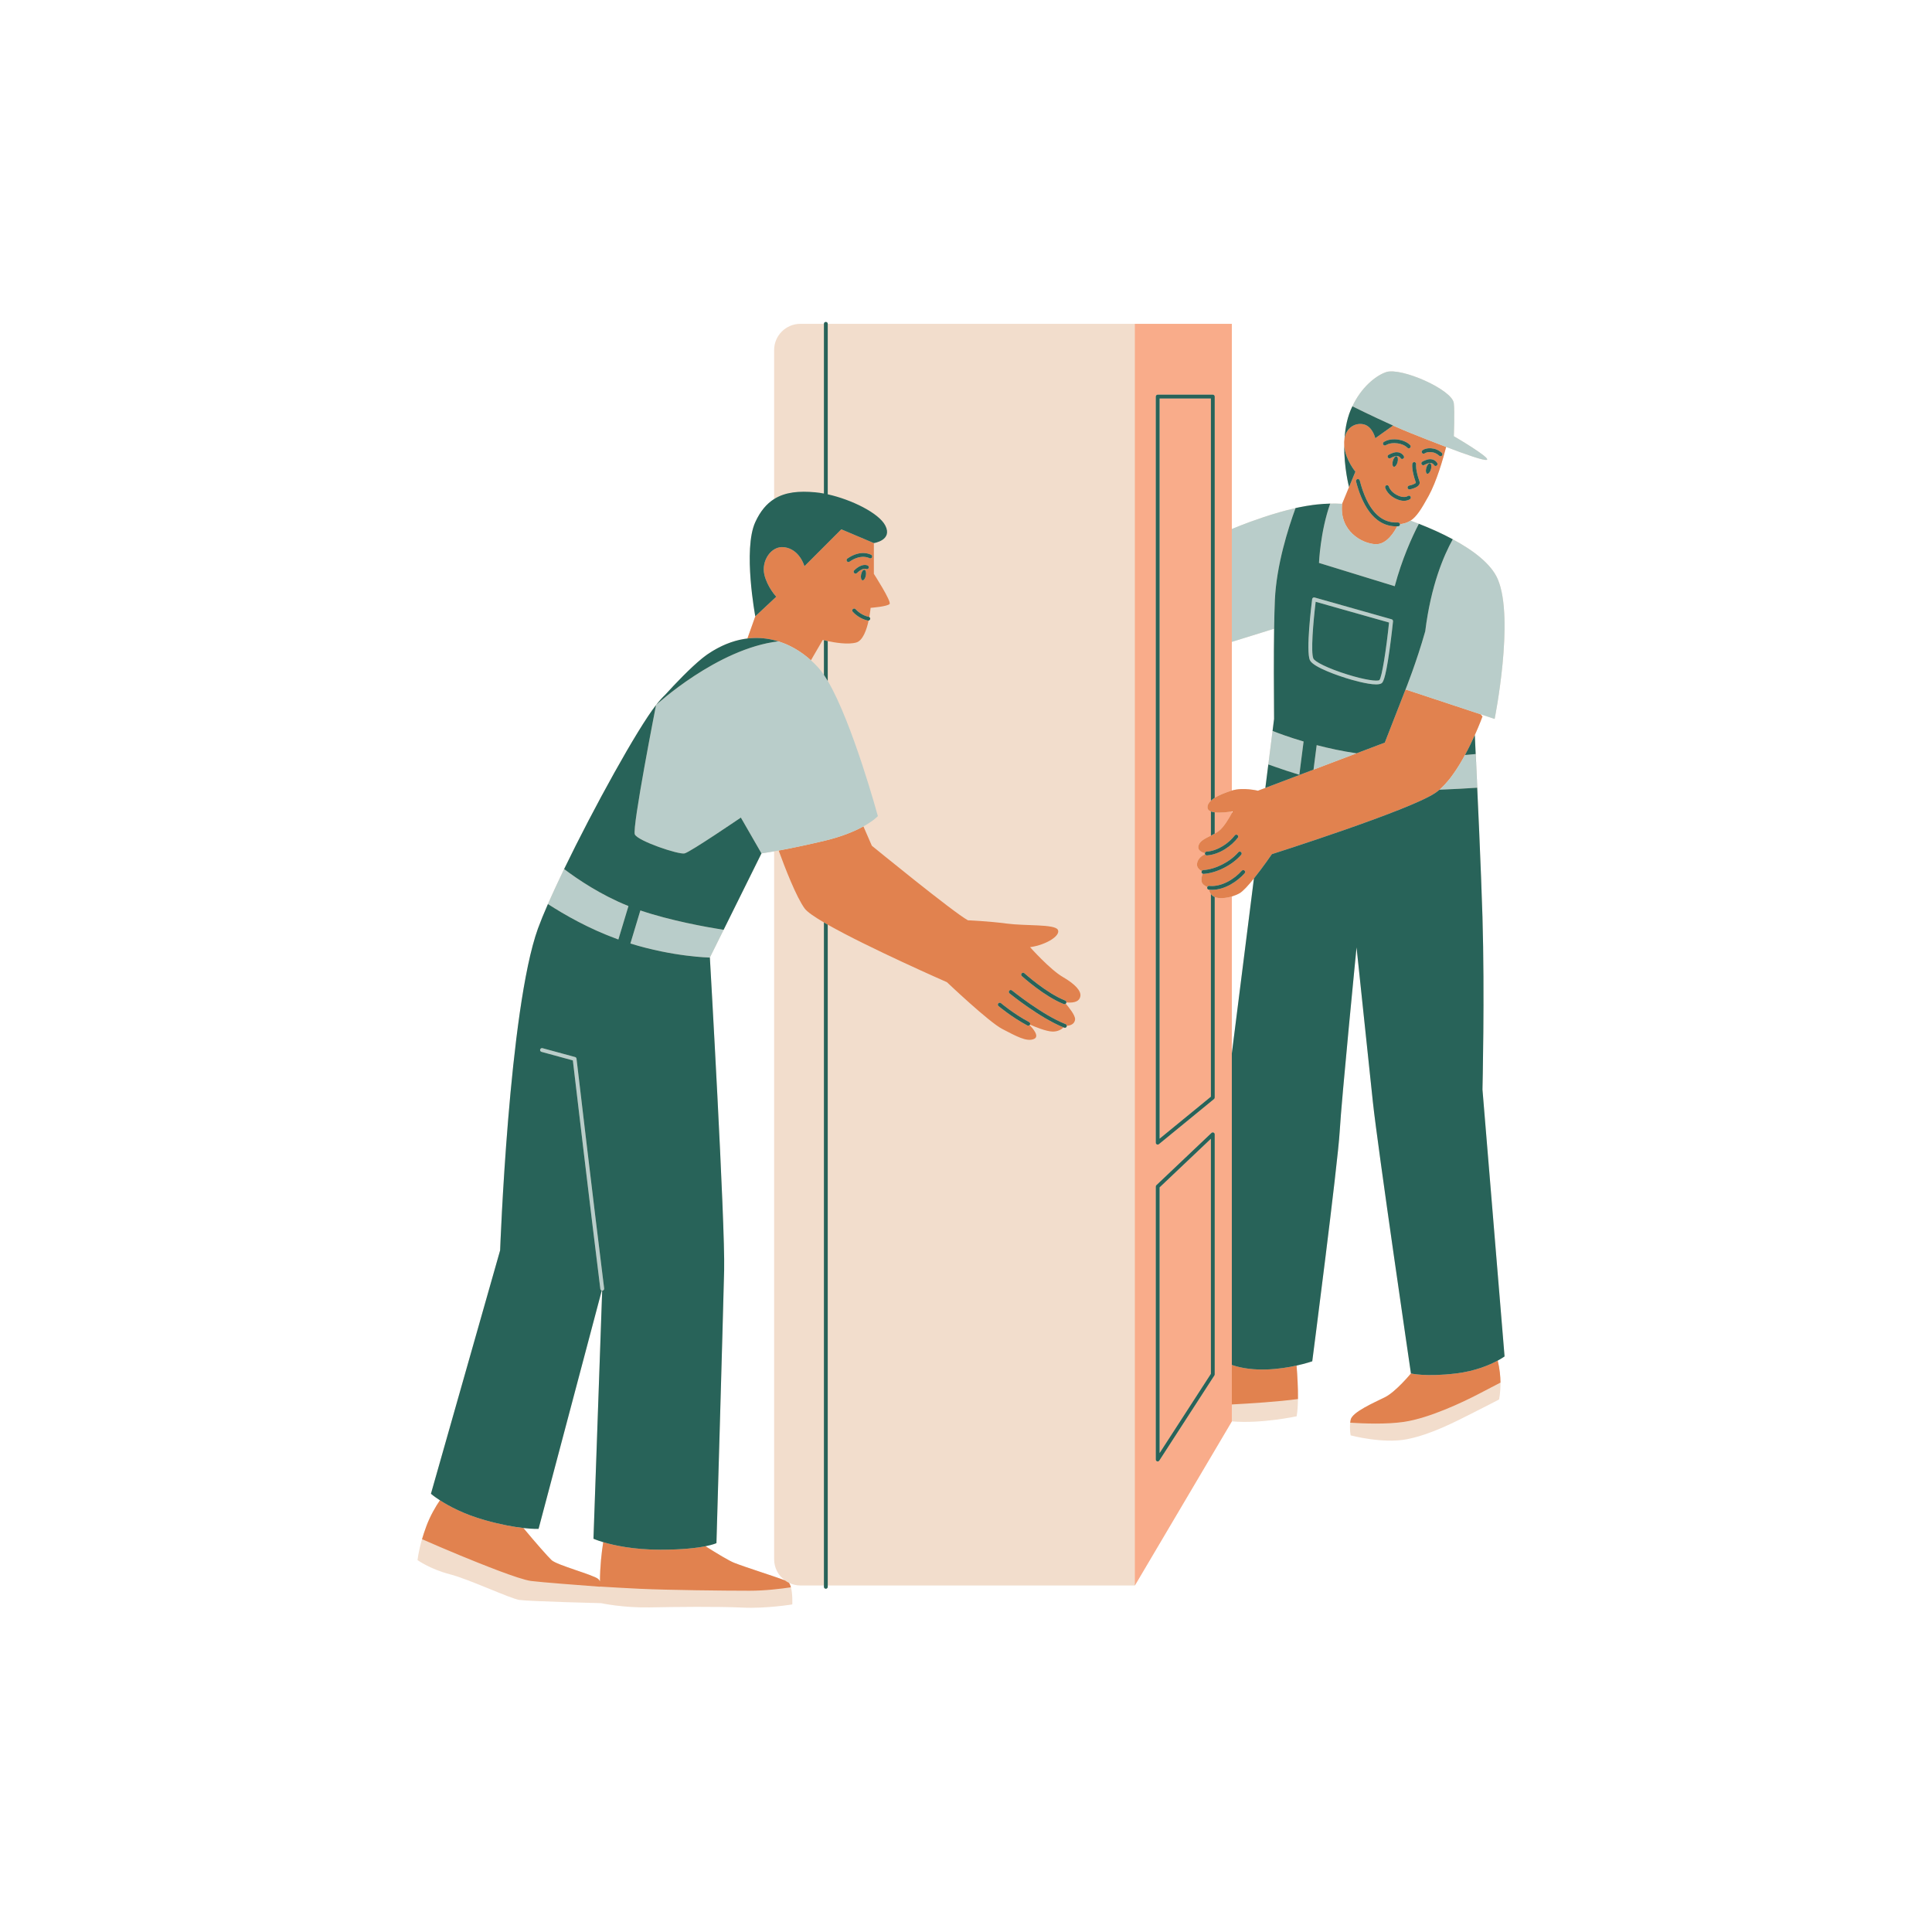 <?xml version="1.0" encoding="utf-8"?>
<svg xmlns="http://www.w3.org/2000/svg" height="500" preserveAspectRatio="xMidYMid meet" version="1.0" viewBox="0 0 375 375" width="500" zoomAndPan="magnify">
  <defs>
    <clipPath id="b4fa62d2b3">
      <path clip-rule="nonzero" d="M 81.031 62.484 L 293 62.484 L 293 312.234 L 81.031 312.234 Z M 81.031 62.484"/>
    </clipPath>
    <clipPath id="8c42152319">
      <path clip-rule="nonzero" d="M 220 62.484 L 240 62.484 L 240 308 L 220 308 Z M 220 62.484"/>
    </clipPath>
    <clipPath id="030d63714b">
      <path clip-rule="nonzero" d="M 81.031 82 L 292 82 L 292 309 L 81.031 309 Z M 81.031 82"/>
    </clipPath>
    <clipPath id="c2c4e12c14">
      <path clip-rule="nonzero" d="M 83 62.484 L 293 62.484 L 293 309 L 83 309 Z M 83 62.484"/>
    </clipPath>
  </defs>
  <g clip-path="url(#b4fa62d2b3)">
    <path d="M 290.707 264.09 C 291.57 263.621 292.035 263.281 292.035 263.281 L 287.746 211.477 C 287.746 211.477 288.195 193.031 287.746 177.988 C 287.477 169.039 286.781 153.66 286.262 142.672 C 287.199 140.586 287.746 139.074 287.746 139.074 C 287.746 139.074 287.625 138.91 287.391 138.645 L 290.109 139.547 C 290.109 139.547 294.012 120.074 290.707 112.402 C 289.453 109.492 286.051 106.867 281.98 104.676 C 281.965 104.668 281.953 104.66 281.938 104.652 C 281.461 104.398 280.973 104.148 280.48 103.902 C 280.41 103.867 280.34 103.832 280.266 103.797 C 279.773 103.555 279.273 103.316 278.766 103.09 C 278.754 103.082 278.742 103.078 278.73 103.07 C 278.195 102.828 277.656 102.594 277.113 102.363 C 277.078 102.352 277.043 102.336 277.008 102.32 C 276.473 102.098 275.938 101.879 275.398 101.668 C 274.855 101.457 274.316 101.254 273.781 101.059 C 274.938 100.305 275.859 98.871 277.289 96.262 C 278.844 93.43 280.074 89.168 280.695 86.754 C 284.461 88.191 288.059 89.461 288.59 89.254 C 289.469 88.914 282.188 84.668 282.188 84.668 C 282.188 84.668 282.387 79.852 282.18 78.238 C 281.836 75.605 271.926 71.25 269.043 72.227 C 266.934 72.941 264.156 75.301 262.496 78.863 C 261.539 80.789 261.109 83.004 260.969 85.152 C 260.906 85.539 260.887 85.969 260.918 86.441 C 260.859 90.789 261.848 94.539 261.848 94.539 L 260.508 97.789 C 259.727 97.742 258.957 97.73 258.191 97.746 C 258.191 97.746 258.188 97.746 258.188 97.746 C 257.324 97.77 256.469 97.828 255.625 97.918 C 255.625 97.918 255.621 97.918 255.621 97.918 C 255.34 97.949 255.059 97.984 254.781 98.02 C 254.777 98.02 254.773 98.02 254.77 98.023 C 253.969 98.129 253.18 98.266 252.395 98.422 C 252.32 98.434 252.246 98.449 252.172 98.465 C 251.938 98.516 251.699 98.562 251.461 98.617 C 251.461 98.621 251.461 98.625 251.457 98.629 C 249.305 99.109 247.215 99.73 245.199 100.398 C 241.52 101.625 239.098 102.691 239.098 102.691 L 239.098 62.855 L 160.664 62.855 C 160.664 62.648 160.5 62.484 160.293 62.484 C 160.09 62.484 159.922 62.648 159.922 62.855 L 155.359 62.855 C 152.543 62.855 150.258 65.137 150.258 67.949 L 150.258 96.859 C 148.801 97.781 147.578 99.211 146.602 101.34 C 144.172 106.641 146.602 119.637 146.602 119.637 L 145.074 123.93 C 144.914 123.949 144.754 123.973 144.598 124 C 144.52 124.012 144.445 124.02 144.367 124.035 C 144.16 124.07 143.953 124.109 143.742 124.156 C 143.676 124.168 143.609 124.18 143.543 124.195 C 143.277 124.258 143.016 124.324 142.75 124.398 C 142.738 124.402 142.727 124.402 142.719 124.406 C 142.438 124.484 142.156 124.574 141.875 124.672 C 141.812 124.695 141.75 124.719 141.691 124.738 C 141.477 124.816 141.266 124.895 141.051 124.984 C 140.957 125.02 140.863 125.062 140.766 125.102 C 140.586 125.18 140.402 125.262 140.219 125.344 C 140.113 125.395 140.012 125.445 139.906 125.496 C 139.727 125.582 139.551 125.672 139.371 125.766 C 139.27 125.82 139.164 125.875 139.062 125.93 C 138.871 126.035 138.684 126.148 138.492 126.258 C 138.402 126.312 138.312 126.363 138.223 126.418 C 137.945 126.59 137.668 126.766 137.391 126.957 C 137.391 126.957 137.387 126.957 137.387 126.957 C 137.238 127.059 137.082 127.172 136.922 127.293 C 136.754 127.418 136.582 127.551 136.402 127.691 C 136.344 127.738 136.281 127.789 136.223 127.836 C 135.801 128.18 135.359 128.562 134.91 128.969 C 134.531 129.312 134.148 129.672 133.762 130.043 C 133.383 130.41 133 130.785 132.621 131.164 C 132.621 131.164 132.617 131.164 132.617 131.164 C 132.438 131.348 132.262 131.527 132.082 131.707 C 132.023 131.77 131.965 131.828 131.906 131.891 C 131.789 132.012 131.672 132.129 131.559 132.25 C 131.488 132.32 131.422 132.391 131.352 132.461 C 131.25 132.566 131.148 132.672 131.047 132.777 C 130.977 132.855 130.906 132.93 130.832 133.004 C 130.738 133.105 130.645 133.203 130.555 133.301 C 130.484 133.375 130.414 133.449 130.344 133.523 C 130.258 133.617 130.172 133.707 130.086 133.801 C 130.016 133.875 129.945 133.953 129.879 134.023 C 129.809 134.098 129.746 134.168 129.676 134.242 C 129.496 134.438 129.324 134.625 129.16 134.805 C 129.137 134.832 129.109 134.859 129.086 134.883 C 128.562 135.383 127.98 136.023 127.34 136.84 C 123.688 141.504 115.281 156.727 109.496 168.684 C 109.352 168.98 109.211 169.277 109.07 169.57 C 109.062 169.586 109.055 169.605 109.047 169.625 C 108.914 169.902 108.781 170.176 108.652 170.449 C 108.641 170.473 108.633 170.492 108.621 170.516 C 108.348 171.086 108.086 171.648 107.832 172.199 C 107.434 173.055 107.055 173.887 106.699 174.684 C 106.695 174.691 106.691 174.699 106.688 174.707 C 106.574 174.965 106.461 175.223 106.352 175.473 C 106.352 175.473 106.352 175.477 106.352 175.477 C 105.555 177.293 104.895 178.91 104.41 180.246 C 98.777 195.867 97.074 242.691 97.074 242.691 L 83.645 289.941 C 83.645 289.941 84.238 290.461 85.391 291.207 C 84.555 292.434 83.5 294.207 82.734 296.293 C 82.402 297.191 82.137 298.016 81.918 298.754 C 81.176 301.301 81.047 302.82 81.047 302.82 C 81.047 302.82 83.508 304.578 87.305 305.559 C 91.102 306.543 98.977 310.266 100.805 310.547 C 102.633 310.824 116.676 311.176 116.676 311.176 C 116.676 311.176 120.895 312.094 126.117 311.996 C 131.34 311.898 139.035 311.801 144.184 312.035 C 148.75 312.246 153.781 311.418 153.781 311.418 C 153.781 311.418 153.883 309.434 153.52 308.094 C 153.426 307.746 153.301 307.441 153.133 307.227 C 153.809 307.551 154.562 307.742 155.359 307.742 L 159.922 307.742 L 159.922 308.004 C 159.922 308.207 160.09 308.375 160.293 308.375 C 160.5 308.375 160.664 308.207 160.664 308.004 L 160.664 307.742 L 220.273 307.742 L 239.098 275.887 C 244.785 276.391 251.676 274.902 251.676 274.902 C 251.844 273.984 251.918 272.82 251.934 271.551 C 251.961 269.434 251.82 267.035 251.66 265.055 C 253.512 264.645 254.707 264.227 254.707 264.227 C 254.707 264.227 259.672 225.969 260.035 219.59 C 260.402 213.215 263.305 183.879 263.305 183.879 C 263.316 183.992 265.781 207.395 266.473 213.887 C 267.406 222.625 273.863 266.586 273.863 266.586 C 273.863 266.586 270.934 270.148 268.816 271.203 C 266.699 272.262 262.465 274.074 262.16 275.582 C 262.125 275.77 262.094 275.957 262.074 276.145 C 261.93 277.445 262.16 278.605 262.16 278.605 C 262.16 278.605 268.363 280.266 273.051 279.359 C 277.738 278.453 282.559 275.906 285.281 274.547 C 288.004 273.188 290.969 271.637 290.969 271.637 C 290.969 271.637 291.266 270.348 291.242 268.359 C 291.23 267.152 291.094 265.688 290.707 264.09 Z M 104.535 296.75 L 116.801 250.496 C 116.828 250.5 116.855 250.508 116.883 250.508 L 115.191 298.668 C 115.191 298.668 115.844 298.961 117.086 299.332 C 116.77 301.324 116.461 304.023 116.453 306.953 C 116.363 306.754 116.254 306.586 116.113 306.473 C 115.059 305.629 108.117 303.805 107.062 302.82 C 106.34 302.148 103.84 299.305 101.59 296.586 C 103.531 296.809 104.535 296.75 104.535 296.75 Z M 142.492 303.336 C 141.477 302.93 139.215 301.566 136.93 300.121 C 138.469 299.812 139.062 299.52 139.062 299.52 C 139.062 299.52 140.344 255.461 140.555 246.523 C 140.77 237.582 137.785 185.863 137.785 185.863 L 147.801 165.645 C 147.801 165.645 148.645 165.535 150.258 165.246 L 150.258 302.645 C 150.258 304.336 151.086 305.828 152.352 306.754 C 150.418 305.992 144.68 304.207 142.492 303.336 Z M 239.098 204.477 L 239.098 174 C 239.617 173.844 240.133 173.637 240.594 173.379 C 241.266 173.004 242.324 171.824 243.387 170.504 Z M 239.098 157.809 L 239.098 157.504 C 239.203 157.488 239.27 157.477 239.27 157.477 C 239.27 157.477 239.203 157.602 239.098 157.809 Z M 239.098 124.586 L 247.305 122.035 C 247.227 127.285 247.25 133.867 247.297 139.547 L 247.004 141.867 L 246.18 148.375 L 245.605 152.934 L 244.16 153.48 C 244.16 153.48 241.305 152.77 239.098 153.445 Z M 239.098 124.586" fill="#f2ddcc" fill-opacity="1" fill-rule="nonzero"/>
  </g>
  <g clip-path="url(#8c42152319)">
    <path d="M 235.035 155.41 C 234.59 155.828 234.332 156.289 234.383 156.812 C 234.414 157.148 234.664 157.371 235.035 157.512 L 235.035 162.199 C 233.945 162.746 232.941 163.195 232.656 164.047 C 232.316 165.062 233.312 165.457 233.875 165.598 C 233.871 165.625 233.863 165.656 233.863 165.688 C 233.867 165.73 233.879 165.766 233.895 165.801 C 233.387 166.035 232.477 166.594 232.34 167.648 C 232.242 168.387 232.855 168.863 233.258 169.09 C 233.23 169.145 233.211 169.207 233.215 169.273 C 233.223 169.418 233.312 169.535 233.438 169.59 C 233.301 169.945 233.137 170.531 233.234 171.113 C 233.324 171.633 233.938 171.996 234.336 172.18 C 234.32 172.211 234.309 172.246 234.305 172.281 C 234.281 172.484 234.43 172.668 234.633 172.688 C 234.652 172.691 234.672 172.691 234.691 172.691 C 234.727 172.926 234.816 173.242 235.035 173.535 L 235.035 212.863 L 225.078 221.012 L 225.078 77.348 L 235.035 77.348 Z M 235.035 221.035 L 225.078 230.473 L 225.078 282.039 L 235.035 266.652 Z M 235.777 157.68 L 235.777 161.805 C 236.043 161.652 236.309 161.488 236.559 161.305 C 237.59 160.543 238.684 158.59 239.098 157.809 L 239.098 157.504 C 238.578 157.59 236.973 157.828 235.777 157.68 Z M 239.098 62.855 L 239.098 153.445 C 239.055 153.457 239.016 153.469 238.977 153.48 C 237.859 153.852 236.668 154.301 235.777 154.852 L 235.777 76.977 C 235.777 76.77 235.609 76.605 235.406 76.605 L 224.707 76.605 C 224.5 76.605 224.336 76.77 224.336 76.977 L 224.336 221.797 C 224.336 221.941 224.418 222.07 224.547 222.133 C 224.598 222.156 224.652 222.168 224.707 222.168 C 224.789 222.168 224.875 222.141 224.941 222.086 L 235.641 213.324 C 235.727 213.254 235.777 213.148 235.777 213.039 L 235.777 174.117 C 236.555 174.445 237.852 174.375 239.098 174 L 239.098 275.887 L 220.273 307.742 L 220.273 62.855 Z M 224.336 230.312 L 224.336 283.297 C 224.336 283.461 224.441 283.605 224.602 283.652 C 224.637 283.664 224.672 283.668 224.707 283.668 C 224.828 283.668 224.949 283.605 225.02 283.5 L 235.719 266.965 C 235.758 266.906 235.777 266.836 235.777 266.762 L 235.777 220.168 C 235.777 220.02 235.688 219.887 235.551 219.828 C 235.418 219.77 235.258 219.797 235.148 219.898 L 224.449 230.043 C 224.375 230.113 224.336 230.211 224.336 230.312 Z M 224.336 230.312" fill="#f9ac8a" fill-opacity="1" fill-rule="nonzero"/>
  </g>
  <g clip-path="url(#030d63714b)">
    <path d="M 291.242 268.359 C 289.988 269.016 288.395 269.848 286.984 270.578 C 284.129 272.062 277.504 275.254 272.477 275.988 C 269.059 276.488 264.586 276.309 262.074 276.145 C 262.094 275.957 262.125 275.77 262.16 275.586 C 262.465 274.074 266.699 272.262 268.816 271.203 C 270.934 270.148 273.863 266.586 273.863 266.586 C 273.863 266.586 276.703 267.297 282.613 266.586 C 286.391 266.137 289.18 264.914 290.707 264.09 C 291.094 265.688 291.23 267.152 291.242 268.359 Z M 239.098 264.934 L 239.098 272.602 C 242.535 272.422 248.129 272.07 251.934 271.551 C 251.961 269.434 251.82 267.035 251.66 265.055 C 248.5 265.754 243.422 266.422 239.098 264.934 Z M 152.352 306.754 C 150.418 305.992 144.68 304.207 142.492 303.336 C 141.477 302.93 139.215 301.566 136.93 300.121 C 135.27 300.453 132.508 300.797 128.191 300.797 C 122.977 300.797 119.188 299.957 117.09 299.332 C 116.773 301.324 116.461 304.023 116.453 306.953 C 116.363 306.754 116.254 306.586 116.113 306.473 C 115.059 305.629 108.117 303.805 107.062 302.824 C 106.34 302.148 103.84 299.305 101.59 296.59 C 99.836 296.387 97.324 295.957 94.09 295.051 C 90.023 293.906 87.094 292.312 85.391 291.207 C 84.555 292.434 83.504 294.207 82.734 296.293 C 82.402 297.191 82.137 298.016 81.918 298.754 C 83.945 299.641 86.973 300.953 89.312 301.91 C 93.164 303.488 100.684 306.551 103.086 306.867 C 104.91 307.105 112.789 307.711 116.465 307.984 C 116.465 307.973 116.461 307.961 116.461 307.953 C 118.57 308.082 121.449 308.254 124.285 308.387 C 129.715 308.637 140.598 308.758 145.523 308.758 C 148.52 308.758 151.578 308.387 153.52 308.094 C 153.426 307.746 153.301 307.441 153.133 307.227 C 152.859 307.09 152.598 306.934 152.352 306.754 Z M 240.594 173.379 C 241.266 173.004 242.324 171.824 243.387 170.504 C 245.129 168.336 246.871 165.789 246.871 165.789 C 246.871 165.789 273.543 157.316 278.578 153.914 C 278.855 153.73 279.125 153.516 279.398 153.285 C 279.5 153.195 279.605 153.102 279.711 153.004 C 279.73 152.984 279.754 152.961 279.777 152.941 C 280.215 152.527 280.645 152.066 281.062 151.562 C 281.082 151.539 281.102 151.516 281.125 151.488 C 281.219 151.371 281.316 151.25 281.414 151.129 C 281.426 151.113 281.434 151.102 281.445 151.09 C 281.742 150.711 282.031 150.312 282.312 149.902 C 282.344 149.859 282.375 149.812 282.406 149.766 C 282.488 149.648 282.566 149.531 282.645 149.41 C 282.68 149.359 282.711 149.309 282.742 149.262 C 282.902 149.02 283.059 148.773 283.211 148.527 C 283.227 148.5 283.246 148.469 283.262 148.441 C 283.332 148.332 283.398 148.219 283.465 148.105 C 283.508 148.035 283.551 147.965 283.59 147.895 C 283.656 147.785 283.719 147.676 283.781 147.566 C 283.824 147.492 283.867 147.422 283.906 147.348 C 284.059 147.082 284.207 146.816 284.352 146.547 C 285.094 145.184 285.738 143.84 286.262 142.672 C 287.199 140.586 287.746 139.074 287.746 139.074 C 287.746 139.074 287.621 138.91 287.391 138.645 L 272.816 133.824 L 268.789 144.141 L 263.301 146.219 L 254.953 149.387 L 245.605 152.934 L 244.16 153.48 C 244.16 153.48 241.305 152.77 239.098 153.445 C 239.055 153.457 239.016 153.469 238.977 153.48 C 237.859 153.852 236.668 154.301 235.777 154.852 C 235.492 155.027 235.242 155.215 235.035 155.41 C 234.59 155.828 234.332 156.289 234.383 156.812 C 234.414 157.148 234.664 157.371 235.035 157.512 C 235.246 157.594 235.5 157.648 235.777 157.68 C 236.973 157.828 238.578 157.59 239.098 157.504 C 239.203 157.488 239.27 157.477 239.27 157.477 C 239.27 157.477 239.203 157.605 239.098 157.809 C 238.684 158.59 237.59 160.543 236.559 161.305 C 236.309 161.488 236.043 161.652 235.777 161.805 C 235.531 161.945 235.281 162.074 235.035 162.199 C 233.945 162.746 232.938 163.195 232.656 164.047 C 232.316 165.062 233.312 165.457 233.875 165.598 C 233.906 165.434 234.039 165.305 234.211 165.297 C 236.441 165.156 238.602 163.566 239.668 162.152 C 239.789 161.988 240.023 161.953 240.188 162.078 C 240.352 162.199 240.387 162.434 240.262 162.598 C 239.098 164.145 236.723 165.883 234.258 166.035 C 234.25 166.035 234.242 166.039 234.234 166.039 C 234.078 166.039 233.949 165.941 233.895 165.801 C 233.387 166.035 232.477 166.594 232.34 167.648 C 232.242 168.387 232.855 168.863 233.258 169.09 C 233.312 168.973 233.426 168.887 233.562 168.879 C 235.902 168.742 238.758 167.289 240.355 165.426 C 240.488 165.27 240.723 165.25 240.879 165.383 C 241.035 165.516 241.055 165.75 240.922 165.906 C 239.207 167.91 236.129 169.473 233.609 169.621 C 233.602 169.621 233.594 169.621 233.586 169.621 C 233.531 169.621 233.484 169.609 233.438 169.59 C 233.301 169.945 233.137 170.531 233.234 171.113 C 233.324 171.629 233.938 171.996 234.336 172.18 C 234.395 172.031 234.539 171.934 234.715 171.949 C 237.059 172.199 239.578 170.648 241.035 169.004 C 241.172 168.852 241.406 168.836 241.559 168.973 C 241.711 169.109 241.727 169.344 241.59 169.496 C 240.227 171.031 237.801 172.719 235.23 172.719 C 235.051 172.719 234.871 172.707 234.691 172.691 C 234.727 172.926 234.816 173.242 235.035 173.535 C 235.168 173.715 235.352 173.887 235.598 174.031 C 235.656 174.062 235.715 174.09 235.777 174.117 C 236.555 174.445 237.852 174.375 239.098 174 C 239.617 173.844 240.133 173.637 240.594 173.379 Z M 260.508 97.789 L 261.848 94.539 L 263.082 91.547 C 263.082 91.547 261.195 89.289 260.93 86.668 C 260.922 86.59 260.922 86.52 260.918 86.441 C 260.887 85.969 260.906 85.539 260.969 85.152 C 261.336 82.879 263.168 82.027 264.652 82.355 C 266.43 82.75 266.941 85.059 266.941 85.059 L 270.402 82.602 C 271.609 83.141 272.809 83.656 273.879 84.082 C 275.68 84.797 278.227 85.812 280.695 86.754 C 280.074 89.168 278.844 93.426 277.293 96.262 C 275.859 98.871 274.938 100.305 273.781 101.059 C 273.191 101.441 272.539 101.648 271.734 101.746 C 271.711 101.547 271.539 101.398 271.348 101.41 C 267.871 101.602 265.375 98.855 263.926 93.258 C 263.875 93.059 263.672 92.941 263.473 92.992 C 263.273 93.043 263.156 93.246 263.207 93.445 C 264.242 97.453 266.438 102.164 271.016 102.164 C 271.07 102.164 271.129 102.16 271.188 102.156 C 270.688 103.141 269.18 105.707 267.02 105.629 C 264.355 105.527 259.918 103.066 260.508 97.789 Z M 273.766 96.352 C 273.641 96.191 273.41 96.16 273.246 96.281 C 273.215 96.305 272.48 96.828 271.035 96.027 C 269.844 95.371 269.59 94.484 269.578 94.449 C 269.527 94.254 269.328 94.133 269.125 94.184 C 268.93 94.234 268.809 94.438 268.859 94.637 C 268.871 94.688 269.191 95.859 270.676 96.68 C 271.41 97.086 272.023 97.211 272.5 97.211 C 273.262 97.211 273.68 96.891 273.707 96.867 C 273.863 96.742 273.891 96.512 273.766 96.352 Z M 271.828 88.883 C 271.895 89.016 272.023 89.09 272.16 89.09 C 272.215 89.09 272.27 89.078 272.32 89.055 C 272.508 88.965 272.586 88.746 272.496 88.559 C 272.48 88.527 272.105 87.77 271.098 87.766 C 271.098 87.766 271.098 87.766 271.094 87.766 C 270.434 87.766 269.605 88.234 269.512 88.289 C 269.336 88.391 269.273 88.617 269.379 88.793 C 269.48 88.973 269.707 89.031 269.887 88.93 C 270.09 88.812 270.703 88.508 271.094 88.508 C 271.094 88.508 271.098 88.508 271.098 88.508 C 271.613 88.508 271.805 88.844 271.828 88.883 Z M 271.078 88.582 C 270.824 88.512 270.496 88.906 270.348 89.465 C 270.195 90.02 270.277 90.527 270.531 90.598 C 270.785 90.664 271.113 90.27 271.262 89.715 C 271.414 89.156 271.332 88.648 271.078 88.582 Z M 277.57 89.938 C 277.316 89.871 276.988 90.266 276.836 90.82 C 276.684 91.379 276.77 91.887 277.02 91.953 C 277.273 92.023 277.602 91.629 277.754 91.07 C 277.906 90.516 277.824 90.008 277.57 89.938 Z M 276.035 87.938 C 276.164 88.094 276.395 88.113 276.555 87.988 C 276.574 87.973 277.066 87.602 278.141 87.812 C 278.836 87.949 279.336 88.441 279.34 88.445 C 279.41 88.52 279.508 88.555 279.605 88.555 C 279.699 88.555 279.793 88.52 279.863 88.449 C 280.012 88.305 280.012 88.07 279.867 87.922 C 279.84 87.898 279.211 87.266 278.281 87.082 C 276.852 86.805 276.152 87.355 276.078 87.422 C 275.922 87.551 275.906 87.781 276.035 87.938 Z M 275.93 90.125 C 276.031 90.301 276.258 90.359 276.438 90.258 C 276.609 90.156 277.195 89.867 277.586 89.867 C 278.105 89.867 278.297 90.199 278.316 90.242 C 278.383 90.371 278.516 90.449 278.652 90.449 C 278.707 90.449 278.758 90.438 278.812 90.41 C 278.996 90.324 279.074 90.102 278.988 89.918 C 278.973 89.883 278.598 89.125 277.59 89.121 C 277.59 89.121 277.586 89.121 277.586 89.121 C 276.922 89.121 276.148 89.566 276.059 89.617 C 275.883 89.723 275.824 89.949 275.93 90.125 Z M 274.82 93.684 C 274.785 93.836 274.188 94.125 273.504 94.258 C 273.305 94.301 273.172 94.496 273.211 94.695 C 273.246 94.871 273.402 94.996 273.578 94.996 C 273.602 94.996 273.625 94.992 273.648 94.988 C 273.891 94.941 275.109 94.672 275.461 94.066 C 275.574 93.867 275.594 93.648 275.52 93.438 C 274.719 91.145 274.863 90.152 274.867 90.125 C 274.902 89.926 274.773 89.734 274.57 89.695 C 274.367 89.656 274.176 89.789 274.137 89.988 C 274.113 90.105 273.945 91.184 274.82 93.684 Z M 268.5 86.32 C 268.617 86.484 268.852 86.52 269.016 86.402 C 269.023 86.398 269.637 85.98 270.727 86.012 C 272.395 86.062 273.133 86.859 273.164 86.898 C 273.238 86.98 273.34 87.023 273.445 87.023 C 273.531 87.023 273.617 86.992 273.688 86.934 C 273.844 86.797 273.859 86.562 273.727 86.41 C 273.688 86.363 272.77 85.332 270.75 85.27 C 269.363 85.23 268.609 85.781 268.578 85.805 C 268.414 85.926 268.379 86.152 268.5 86.32 Z M 145.207 123.918 C 145.16 123.922 145.117 123.926 145.074 123.93 L 146.602 119.637 L 150.672 115.824 C 150.672 115.824 148.914 113.949 148.355 111.512 C 147.746 108.832 149.699 105.91 152.199 106.211 C 155.234 106.582 156.141 109.906 156.141 109.906 L 163.301 102.742 L 169.617 105.414 L 169.617 111.383 C 169.617 111.383 173.051 116.715 172.672 117.223 C 172.289 117.73 168.984 117.984 168.984 117.984 C 168.984 117.984 168.918 118.75 168.734 119.766 C 168.695 119.742 168.648 119.723 168.598 119.715 C 168.582 119.711 167.18 119.477 166.066 118.238 C 165.93 118.086 165.695 118.074 165.539 118.211 C 165.387 118.348 165.375 118.582 165.512 118.734 C 166.812 120.176 168.414 120.438 168.48 120.449 C 168.5 120.449 168.52 120.453 168.539 120.453 C 168.559 120.453 168.578 120.445 168.602 120.441 C 168.219 122.211 167.492 124.352 166.184 124.715 C 164.582 125.16 162.043 124.73 160.664 124.438 C 160.348 124.367 160.09 124.305 159.922 124.266 C 159.781 124.23 159.699 124.207 159.699 124.207 L 157.402 128.164 C 155.332 126.301 152.934 124.934 150.336 124.273 C 150.305 124.266 150.27 124.258 150.238 124.25 C 150.016 124.195 149.789 124.145 149.559 124.098 C 149.52 124.09 149.48 124.082 149.441 124.074 C 149.211 124.031 148.977 123.996 148.742 123.961 C 148.711 123.957 148.684 123.953 148.656 123.949 C 147.855 123.844 147.043 123.805 146.219 123.84 C 146.172 123.84 146.121 123.844 146.074 123.848 C 145.855 123.859 145.637 123.875 145.414 123.895 C 145.348 123.902 145.277 123.91 145.207 123.918 Z M 167.789 110.59 C 167.531 110.543 167.238 110.965 167.133 111.531 C 167.027 112.098 167.152 112.594 167.41 112.641 C 167.668 112.691 167.961 112.27 168.066 111.703 C 168.172 111.137 168.047 110.637 167.789 110.59 Z M 168.457 109.785 C 168.348 109.723 167.348 109.211 165.801 110.703 C 165.652 110.844 165.648 111.082 165.793 111.227 C 165.863 111.305 165.961 111.34 166.059 111.34 C 166.152 111.34 166.246 111.305 166.316 111.238 C 167.426 110.168 168.062 110.418 168.094 110.434 C 168.27 110.527 168.488 110.465 168.59 110.293 C 168.695 110.117 168.633 109.891 168.457 109.785 Z M 164.383 108.934 C 164.453 109.035 164.57 109.094 164.688 109.094 C 164.762 109.094 164.836 109.07 164.898 109.023 C 167.129 107.469 168.668 108.301 168.734 108.336 C 168.914 108.438 169.137 108.379 169.242 108.203 C 169.344 108.027 169.285 107.801 169.109 107.695 C 169.027 107.648 167.117 106.57 164.473 108.418 C 164.305 108.535 164.266 108.766 164.383 108.934 Z M 206.266 189.613 C 203.812 188.191 199.938 183.848 199.938 183.848 C 203.18 183.375 205.949 181.559 205.316 180.453 C 204.684 179.344 198.988 179.742 195.426 179.266 C 191.867 178.793 187.875 178.629 187.875 178.629 C 185.102 177.137 169.223 164.156 169.223 164.156 L 167.59 160.402 C 165.926 161.324 163.434 162.395 159.879 163.234 C 156.113 164.121 153.176 164.715 151.141 165.09 C 152.348 168.402 154.551 174.105 156.191 176.344 C 156.66 176.984 158.031 177.934 159.922 179.043 C 160.16 179.184 160.41 179.328 160.664 179.473 C 168.574 183.969 183.801 190.641 183.801 190.641 C 183.801 190.641 191.949 198.395 194.562 199.734 C 197.172 201.078 199.277 202.293 200.703 201.66 C 201.836 201.16 200.465 199.602 199.852 198.98 C 199.781 199.055 199.684 199.094 199.586 199.094 C 199.527 199.094 199.465 199.078 199.41 199.051 C 196.234 197.34 193.832 195.297 193.809 195.273 C 193.652 195.141 193.637 194.906 193.77 194.75 C 193.902 194.598 194.137 194.578 194.293 194.711 C 194.316 194.73 196.66 196.723 199.762 198.395 C 199.934 198.488 200 198.699 199.922 198.875 C 200.762 199.25 203.008 200.195 204.289 200.227 C 205.383 200.25 206.086 199.754 206.434 199.418 C 201.891 197.605 196.191 193.012 195.949 192.816 C 195.789 192.688 195.766 192.453 195.895 192.293 C 196.023 192.133 196.258 192.109 196.418 192.238 C 196.477 192.285 202.375 197.043 206.828 198.777 C 206.973 198.836 207.062 198.973 207.066 199.117 C 207.613 199.074 208.59 198.855 208.672 197.859 C 208.738 197.074 207.414 195.461 206.859 194.816 C 206.793 194.879 206.707 194.914 206.617 194.914 C 206.57 194.914 206.523 194.906 206.48 194.891 C 202.738 193.434 198.508 189.613 198.328 189.453 C 198.18 189.316 198.168 189.082 198.305 188.93 C 198.441 188.777 198.68 188.766 198.832 188.902 C 198.871 188.941 203.141 192.793 206.75 194.195 C 206.906 194.258 206.992 194.414 206.98 194.574 C 208.641 194.715 209.551 194.316 209.699 193.359 C 209.859 192.332 208.715 191.035 206.266 189.613 Z M 206.266 189.613" fill="#e1824f" fill-opacity="1" fill-rule="nonzero"/>
  </g>
  <path d="M 132.621 131.164 C 133 130.785 133.383 130.41 133.766 130.043 C 133.383 130.41 133 130.785 132.621 131.164 Z M 133.766 130.043 C 134.148 129.672 134.531 129.312 134.91 128.973 C 134.531 129.312 134.148 129.672 133.766 130.043 Z M 132.082 131.707 C 132.262 131.527 132.438 131.348 132.617 131.164 C 132.438 131.348 132.262 131.527 132.082 131.707 Z M 130.086 133.801 C 130.016 133.875 129.945 133.953 129.879 134.027 C 129.945 133.953 130.016 133.875 130.086 133.801 Z M 129.879 134.023 C 129.809 134.098 129.746 134.168 129.68 134.242 C 129.746 134.168 129.809 134.098 129.879 134.023 Z M 129.16 134.805 C 129.324 134.625 129.5 134.438 129.68 134.242 C 129.496 134.438 129.324 134.625 129.16 134.805 Z M 128.633 135.383 C 128.773 135.23 128.926 135.062 129.082 134.891 C 128.926 135.062 128.773 135.23 128.633 135.383 Z M 131.051 132.781 C 130.977 132.855 130.906 132.93 130.832 133.008 C 130.906 132.93 130.977 132.855 131.051 132.781 Z M 130.555 133.301 C 130.648 133.203 130.738 133.105 130.832 133.008 C 130.738 133.105 130.648 133.203 130.555 133.301 Z M 130.344 133.523 C 130.258 133.617 130.172 133.711 130.086 133.801 C 130.172 133.707 130.258 133.617 130.344 133.523 Z M 130.344 133.523 C 130.414 133.449 130.484 133.375 130.555 133.301 C 130.484 133.375 130.414 133.449 130.344 133.523 Z M 131.906 131.891 C 131.789 132.012 131.672 132.129 131.559 132.25 C 131.672 132.129 131.789 132.012 131.906 131.891 Z M 131.559 132.25 C 131.488 132.32 131.422 132.391 131.352 132.461 C 131.422 132.391 131.488 132.32 131.559 132.25 Z M 131.352 132.461 C 131.25 132.566 131.148 132.676 131.051 132.781 C 131.148 132.676 131.25 132.57 131.352 132.461 Z M 132.082 131.707 C 132.023 131.77 131.965 131.828 131.906 131.891 C 131.965 131.828 132.023 131.77 132.082 131.707 Z M 129.09 134.883 C 129.086 134.887 129.086 134.887 129.082 134.891 C 129.109 134.863 129.133 134.832 129.16 134.805 C 129.137 134.832 129.113 134.859 129.09 134.883 Z M 159.922 130.988 C 159.562 130.461 159.207 129.992 158.852 129.605 C 158.391 129.098 157.906 128.617 157.406 128.164 C 155.531 126.477 153.387 125.203 151.07 124.488 C 139.199 125.898 127.344 136.84 127.34 136.84 C 127.34 136.84 122.652 160.68 123.219 161.957 C 123.789 163.234 131.746 165.93 132.883 165.645 C 134.02 165.359 143.805 158.691 143.805 158.691 L 147.801 165.645 C 147.801 165.645 148.645 165.531 150.258 165.246 C 150.531 165.199 150.824 165.148 151.141 165.09 C 153.176 164.715 156.113 164.121 159.883 163.234 C 163.434 162.395 165.926 161.324 167.59 160.402 C 169.59 159.297 170.395 158.41 170.395 158.41 C 170.395 158.41 165.473 140.309 160.668 132.164 C 160.418 131.746 160.168 131.352 159.922 130.988 Z M 150.336 124.273 C 150.582 124.336 150.828 124.41 151.07 124.488 C 151.078 124.484 151.082 124.484 151.086 124.484 C 150.84 124.406 150.59 124.336 150.336 124.273 Z M 145.074 123.93 C 144.914 123.949 144.754 123.973 144.598 124 C 144.801 123.969 145.004 123.941 145.207 123.918 C 145.16 123.922 145.117 123.926 145.074 123.93 Z M 147.742 123.863 C 148.047 123.883 148.352 123.91 148.656 123.949 C 148.352 123.91 148.047 123.883 147.742 123.863 Z M 147.742 123.863 C 147.238 123.828 146.73 123.816 146.219 123.84 C 146.73 123.82 147.238 123.828 147.742 123.863 Z M 290.707 112.398 C 289.453 109.488 286.051 106.867 281.98 104.676 C 280.199 107.879 277.734 113.668 276.637 122.535 C 274.941 128.539 272.816 133.824 272.816 133.824 L 287.391 138.645 L 290.109 139.547 C 290.109 139.547 294.012 120.074 290.707 112.398 Z M 281.938 104.652 C 281.953 104.66 281.965 104.668 281.98 104.676 C 281.965 104.668 281.953 104.66 281.938 104.652 Z M 280.266 103.797 C 279.773 103.555 279.273 103.316 278.766 103.086 C 279.273 103.316 279.773 103.555 280.266 103.797 Z M 280.266 103.797 C 280.34 103.832 280.41 103.867 280.48 103.902 C 280.41 103.867 280.34 103.832 280.266 103.797 Z M 281.938 104.652 C 281.461 104.395 280.973 104.145 280.48 103.902 C 280.973 104.145 281.461 104.395 281.938 104.652 Z M 255.625 97.918 C 256.469 97.828 257.324 97.77 258.188 97.75 C 257.324 97.77 256.469 97.828 255.625 97.918 Z M 252.395 98.422 C 253.18 98.266 253.969 98.129 254.77 98.023 C 253.969 98.129 253.18 98.266 252.395 98.422 Z M 273.781 101.059 C 273.191 101.441 272.539 101.648 271.734 101.746 C 271.734 101.75 271.738 101.754 271.738 101.762 C 271.75 101.965 271.59 102.141 271.387 102.152 C 271.32 102.156 271.254 102.156 271.188 102.156 C 270.688 103.141 269.18 105.707 267.02 105.629 C 264.355 105.527 259.918 103.062 260.508 97.789 C 259.727 97.742 258.957 97.73 258.191 97.746 C 256.262 103.18 256.016 109.262 256.016 109.262 L 270.715 113.785 C 272.121 108.523 274.043 104.289 275.398 101.668 C 274.855 101.457 274.316 101.254 273.781 101.059 Z M 251.461 98.617 C 251.461 98.621 251.461 98.625 251.457 98.629 C 251.699 98.574 251.934 98.516 252.172 98.465 C 251.938 98.516 251.699 98.566 251.461 98.617 Z M 247.305 122.035 C 247.336 119.906 247.387 117.992 247.453 116.449 C 247.754 109.73 250 102.613 251.457 98.629 C 249.305 99.109 247.215 99.73 245.199 100.402 C 241.52 101.625 239.098 102.691 239.098 102.691 L 239.098 124.586 Z M 263.305 146.219 C 260.488 145.801 257.855 145.227 255.566 144.629 L 254.953 149.387 Z M 247.004 141.867 L 246.18 148.375 C 246.562 148.512 246.973 148.66 247.402 148.809 C 248.809 149.305 250.441 149.848 252.199 150.387 L 253.027 143.926 C 250.125 143.07 248.066 142.289 247.32 141.992 C 247.117 141.91 247.004 141.867 247.004 141.867 Z M 284.352 146.547 C 284.207 146.816 284.059 147.082 283.906 147.348 C 283.867 147.422 283.824 147.492 283.781 147.566 C 283.719 147.676 283.656 147.785 283.59 147.895 C 283.551 147.965 283.508 148.035 283.465 148.105 C 283.398 148.219 283.332 148.332 283.262 148.441 C 283.246 148.469 283.227 148.5 283.211 148.527 C 283.059 148.773 282.902 149.02 282.746 149.262 C 282.711 149.309 282.68 149.359 282.645 149.41 C 282.566 149.531 282.488 149.648 282.406 149.766 C 282.375 149.812 282.344 149.859 282.312 149.902 C 282.031 150.312 281.742 150.711 281.445 151.09 C 281.434 151.102 281.426 151.117 281.414 151.129 C 281.316 151.25 281.223 151.371 281.125 151.488 C 281.102 151.516 281.082 151.539 281.062 151.562 C 280.645 152.066 280.215 152.527 279.777 152.941 C 279.754 152.961 279.734 152.984 279.711 153.004 C 279.605 153.102 279.5 153.195 279.398 153.285 C 279.398 153.285 279.398 153.285 279.395 153.285 C 282.246 153.176 284.836 153.02 286.734 152.895 C 286.637 150.652 286.535 148.457 286.438 146.359 C 285.812 146.422 285.109 146.484 284.352 146.547 Z M 273.879 84.082 C 275.68 84.801 278.227 85.812 280.695 86.754 C 284.461 88.191 288.059 89.461 288.59 89.254 C 289.469 88.914 282.188 84.668 282.188 84.668 C 282.188 84.668 282.387 79.852 282.18 78.238 C 281.836 75.605 271.926 71.25 269.043 72.227 C 266.934 72.941 264.156 75.301 262.496 78.863 C 262.496 78.863 266.488 80.855 270.398 82.602 C 271.609 83.141 272.809 83.656 273.879 84.082 Z M 111.629 205.172 L 105.297 203.449 C 105.102 203.395 104.898 203.512 104.844 203.711 C 104.789 203.906 104.906 204.109 105.102 204.164 L 111.191 205.824 C 111.52 208.598 114.469 233.695 116.527 250.188 C 116.547 250.34 116.66 250.457 116.801 250.496 C 116.828 250.5 116.855 250.508 116.883 250.508 C 116.887 250.512 116.891 250.512 116.895 250.512 C 116.91 250.512 116.926 250.512 116.941 250.508 C 117.145 250.484 117.289 250.297 117.266 250.094 C 115.094 232.711 111.934 205.758 111.902 205.488 C 111.883 205.34 111.777 205.215 111.629 205.172 Z M 109.496 168.684 C 109.355 168.98 109.211 169.277 109.07 169.57 C 109.062 169.59 109.055 169.605 109.047 169.625 C 108.914 169.902 108.781 170.176 108.652 170.449 C 108.641 170.473 108.633 170.492 108.621 170.516 C 107.93 171.977 107.285 173.375 106.703 174.684 C 106.699 174.691 106.695 174.699 106.691 174.711 C 106.574 174.969 106.461 175.223 106.352 175.473 C 106.352 175.473 106.352 175.477 106.352 175.477 C 109.535 177.535 114.328 180.285 119.832 182.285 C 119.898 182.309 119.965 182.328 120.027 182.352 L 121.984 175.867 C 121.957 175.855 121.93 175.844 121.902 175.832 C 116.641 173.715 112.188 170.715 109.496 168.684 Z M 122.359 183.133 C 130.754 185.742 137.785 185.863 137.785 185.863 L 140.453 180.48 C 137.059 179.941 130.129 178.695 124.293 176.715 Z M 270.387 120.598 C 270.383 120.625 270.094 123.441 269.691 126.289 C 268.859 132.215 268.371 132.5 268.109 132.652 C 267.883 132.785 267.527 132.84 267.094 132.84 C 265.352 132.84 262.332 131.949 261.277 131.621 C 260.223 131.289 254.91 129.566 254.254 128.145 C 253.438 126.379 254.559 117.309 254.688 116.281 C 254.703 116.176 254.762 116.078 254.852 116.02 C 254.941 115.961 255.055 115.941 255.16 115.973 L 270.117 120.203 C 270.289 120.25 270.402 120.418 270.387 120.598 Z M 269.613 120.832 L 255.371 116.805 C 254.887 120.77 254.398 126.684 254.93 127.832 C 255.195 128.414 257.59 129.691 261.5 130.91 C 264.938 131.984 267.277 132.281 267.73 132.016 C 268.23 131.523 269.078 125.996 269.613 120.832 Z M 269.613 120.832" fill="#b9cdca" fill-opacity="1" fill-rule="nonzero"/>
  <g clip-path="url(#c2c4e12c14)">
    <path d="M 260.969 85.152 C 261.105 83.004 261.539 80.789 262.496 78.863 C 262.496 78.863 266.488 80.855 270.398 82.602 L 266.941 85.059 C 266.941 85.059 266.43 82.75 264.652 82.355 C 263.168 82.027 261.336 82.879 260.969 85.152 Z M 263.082 91.551 C 263.082 91.551 261.191 89.289 260.93 86.668 C 260.922 86.59 260.922 86.52 260.918 86.441 C 260.859 90.789 261.848 94.539 261.848 94.539 Z M 107.832 172.199 C 107.434 173.055 107.055 173.887 106.703 174.684 C 107.055 173.887 107.434 173.055 107.832 172.199 Z M 107.832 172.199 C 108.09 171.648 108.352 171.086 108.621 170.516 C 108.352 171.086 108.09 171.648 107.832 172.199 Z M 127.34 136.84 C 127.34 136.84 122.652 160.68 123.219 161.957 C 123.789 163.234 131.746 165.93 132.883 165.645 C 134.02 165.359 143.801 158.691 143.801 158.691 L 147.801 165.645 L 137.785 185.863 C 137.785 185.863 140.77 237.582 140.555 246.523 C 140.344 255.461 139.062 299.52 139.062 299.52 C 139.062 299.52 138.469 299.812 136.93 300.121 C 135.27 300.453 132.508 300.797 128.191 300.797 C 122.977 300.797 119.188 299.957 117.086 299.332 C 115.844 298.961 115.191 298.668 115.191 298.668 L 116.883 250.508 C 116.887 250.512 116.891 250.512 116.895 250.512 C 116.91 250.512 116.926 250.512 116.941 250.508 C 117.145 250.484 117.289 250.297 117.266 250.094 C 115.094 232.711 111.934 205.758 111.902 205.488 C 111.883 205.34 111.777 205.215 111.629 205.172 L 105.297 203.449 C 105.102 203.395 104.898 203.512 104.844 203.711 C 104.789 203.906 104.906 204.109 105.102 204.164 L 111.191 205.824 C 111.52 208.598 114.469 233.695 116.527 250.188 C 116.547 250.34 116.66 250.457 116.801 250.496 L 104.535 296.75 C 104.535 296.75 103.531 296.809 101.59 296.586 C 99.836 296.387 97.324 295.957 94.09 295.051 C 90.023 293.906 87.094 292.312 85.391 291.207 C 84.238 290.461 83.645 289.941 83.645 289.941 L 97.074 242.691 C 97.074 242.691 98.777 195.867 104.41 180.246 C 104.895 178.91 105.555 177.293 106.352 175.477 C 109.535 177.535 114.324 180.285 119.832 182.285 C 119.898 182.309 119.965 182.328 120.027 182.352 L 121.984 175.867 C 121.957 175.855 121.93 175.844 121.902 175.832 C 116.641 173.715 112.188 170.715 109.496 168.684 C 115.281 156.727 123.688 141.504 127.34 136.84 Z M 124.293 176.715 L 122.359 183.133 C 130.754 185.742 137.785 185.863 137.785 185.863 L 140.453 180.48 C 137.059 179.941 130.129 178.695 124.293 176.715 Z M 109.07 169.57 C 109.211 169.277 109.355 168.98 109.5 168.684 C 109.5 168.684 109.5 168.684 109.496 168.684 C 109.355 168.98 109.211 169.277 109.07 169.57 Z M 254.953 149.387 L 245.605 152.934 L 246.18 148.375 C 246.562 148.512 246.973 148.66 247.402 148.809 C 248.809 149.305 250.441 149.848 252.199 150.387 L 253.027 143.926 C 250.125 143.07 248.066 142.289 247.32 141.992 C 247.117 141.914 247.004 141.867 247.004 141.867 L 247.297 139.547 C 247.25 133.867 247.227 127.285 247.305 122.035 C 247.336 119.906 247.387 117.992 247.453 116.449 C 247.754 109.727 250.008 102.602 251.465 98.617 C 251.699 98.566 251.938 98.516 252.176 98.465 C 252.246 98.449 252.32 98.434 252.398 98.422 C 253.18 98.266 253.969 98.129 254.77 98.023 C 254.773 98.023 254.777 98.02 254.781 98.02 C 255.062 97.984 255.34 97.949 255.621 97.918 C 255.621 97.918 255.625 97.918 255.625 97.918 C 256.469 97.828 257.324 97.77 258.188 97.75 C 258.188 97.75 258.191 97.75 258.191 97.75 C 256.262 103.18 256.016 109.262 256.016 109.262 L 270.715 113.785 C 272.121 108.523 274.043 104.289 275.398 101.668 C 275.398 101.668 275.398 101.668 275.402 101.668 C 275.938 101.879 276.473 102.098 277.008 102.32 C 277.043 102.336 277.078 102.352 277.113 102.363 C 277.656 102.594 278.195 102.828 278.734 103.07 C 278.742 103.078 278.754 103.082 278.766 103.086 C 279.867 103.586 280.945 104.117 281.98 104.676 C 280.199 107.875 277.738 113.664 276.637 122.535 C 274.941 128.539 272.816 133.824 272.816 133.824 L 268.789 144.141 L 263.305 146.219 C 260.488 145.801 257.855 145.227 255.566 144.629 Z M 254.254 128.145 C 254.91 129.57 260.223 131.289 261.277 131.621 C 262.332 131.949 265.352 132.84 267.094 132.84 C 267.527 132.84 267.883 132.785 268.109 132.652 C 268.371 132.5 268.859 132.215 269.691 126.289 C 270.094 123.441 270.383 120.625 270.387 120.598 C 270.402 120.418 270.289 120.25 270.117 120.203 L 255.16 115.973 C 255.055 115.941 254.941 115.961 254.852 116.02 C 254.762 116.078 254.703 116.176 254.688 116.281 C 254.559 117.309 253.438 126.379 254.254 128.145 Z M 287.746 211.477 C 287.746 211.477 288.195 193.031 287.746 177.988 C 287.477 169.039 286.781 153.66 286.262 142.672 C 285.738 143.84 285.094 145.184 284.352 146.547 C 285.109 146.484 285.812 146.422 286.438 146.359 C 286.535 148.457 286.633 150.652 286.734 152.895 C 284.836 153.02 282.246 153.176 279.395 153.285 C 279.395 153.285 279.398 153.285 279.398 153.285 C 279.125 153.516 278.855 153.73 278.578 153.914 C 273.543 157.316 246.871 165.789 246.871 165.789 C 246.871 165.789 245.129 168.336 243.387 170.504 L 239.098 204.477 L 239.098 264.934 C 243.422 266.422 248.5 265.754 251.66 265.055 C 253.512 264.645 254.707 264.227 254.707 264.227 C 254.707 264.227 259.672 225.969 260.035 219.59 C 260.402 213.215 263.305 183.879 263.305 183.879 C 263.316 183.992 265.781 207.398 266.473 213.887 C 267.406 222.625 273.863 266.586 273.863 266.586 C 273.863 266.586 276.703 267.297 282.613 266.586 C 286.387 266.137 289.176 264.914 290.707 264.09 C 291.57 263.621 292.035 263.281 292.035 263.281 Z M 159.922 307.742 L 159.922 308.004 C 159.922 308.207 160.09 308.375 160.293 308.375 C 160.5 308.375 160.664 308.207 160.664 308.004 L 160.664 179.473 C 160.41 179.328 160.16 179.184 159.922 179.043 Z M 159.922 130.988 C 160.168 131.352 160.418 131.746 160.664 132.164 L 160.664 124.434 C 160.348 124.367 160.09 124.305 159.922 124.266 Z M 160.664 95.945 L 160.664 62.855 C 160.664 62.648 160.5 62.484 160.293 62.484 C 160.09 62.484 159.922 62.648 159.922 62.855 L 159.922 95.793 C 159.348 95.684 158.785 95.602 158.25 95.555 C 155.105 95.262 152.426 95.496 150.258 96.859 C 148.801 97.781 147.578 99.211 146.602 101.34 C 144.172 106.641 146.602 119.633 146.602 119.633 L 150.672 115.824 C 150.672 115.824 148.914 113.949 148.355 111.512 C 147.746 108.832 149.699 105.906 152.199 106.211 C 155.234 106.582 156.141 109.906 156.141 109.906 L 163.301 102.742 L 169.617 105.414 C 169.617 105.414 173.305 104.871 171.84 102.012 C 170.602 99.586 165.285 96.969 160.664 95.945 Z M 235.035 173.535 L 235.035 212.863 L 225.078 221.012 L 225.078 77.348 L 235.035 77.348 L 235.035 155.41 C 235.246 155.215 235.492 155.027 235.777 154.852 L 235.777 76.977 C 235.777 76.77 235.609 76.605 235.406 76.605 L 224.707 76.605 C 224.5 76.605 224.336 76.77 224.336 76.977 L 224.336 221.797 C 224.336 221.941 224.418 222.07 224.547 222.133 C 224.598 222.156 224.652 222.168 224.707 222.168 C 224.789 222.168 224.875 222.141 224.941 222.086 L 235.641 213.324 C 235.727 213.254 235.777 213.148 235.777 213.039 L 235.777 174.117 C 235.715 174.09 235.652 174.062 235.598 174.031 C 235.348 173.891 235.168 173.715 235.035 173.535 Z M 235.035 157.512 L 235.035 162.199 C 235.281 162.074 235.531 161.945 235.777 161.805 L 235.777 157.68 C 235.5 157.648 235.246 157.594 235.035 157.512 Z M 151.086 124.484 C 150.84 124.406 150.59 124.336 150.336 124.273 C 150.305 124.266 150.273 124.258 150.238 124.25 C 150.016 124.195 149.789 124.145 149.559 124.098 C 149.52 124.09 149.48 124.082 149.441 124.074 C 149.211 124.031 148.977 123.992 148.742 123.961 C 148.711 123.957 148.684 123.953 148.656 123.949 C 147.859 123.844 147.043 123.805 146.219 123.84 C 146.172 123.84 146.121 123.844 146.074 123.848 C 145.855 123.859 145.637 123.875 145.418 123.895 C 145.348 123.902 145.277 123.91 145.207 123.918 C 145.004 123.941 144.801 123.969 144.598 124 C 144.52 124.012 144.445 124.02 144.367 124.035 C 144.16 124.07 143.953 124.109 143.742 124.156 C 143.676 124.168 143.609 124.184 143.543 124.195 C 143.277 124.258 143.016 124.324 142.75 124.398 C 142.738 124.402 142.73 124.402 142.719 124.406 C 142.438 124.484 142.156 124.574 141.875 124.672 C 141.812 124.695 141.754 124.719 141.691 124.742 C 141.477 124.816 141.266 124.895 141.051 124.984 C 140.957 125.02 140.863 125.062 140.766 125.102 C 140.586 125.18 140.402 125.262 140.219 125.344 C 140.113 125.395 140.012 125.445 139.906 125.496 C 139.73 125.582 139.551 125.672 139.371 125.766 C 139.27 125.82 139.164 125.875 139.062 125.934 C 138.871 126.035 138.684 126.148 138.492 126.258 C 138.402 126.312 138.312 126.363 138.223 126.418 C 137.945 126.59 137.668 126.77 137.391 126.957 C 137.391 126.957 137.391 126.957 137.387 126.957 C 137.238 127.059 137.082 127.172 136.922 127.293 C 136.754 127.418 136.582 127.551 136.402 127.691 C 136.344 127.738 136.281 127.789 136.223 127.836 C 135.098 128.754 133.836 129.945 132.621 131.164 C 132.621 131.164 132.621 131.164 132.617 131.164 C 131.301 132.488 130.039 133.84 129.082 134.891 C 129.086 134.887 129.086 134.887 129.09 134.883 C 128.562 135.383 127.98 136.023 127.34 136.84 C 127.344 136.84 139.211 125.887 151.086 124.484 Z M 261.5 130.91 C 264.938 131.984 267.277 132.281 267.73 132.012 C 268.23 131.523 269.078 125.996 269.613 120.832 L 255.371 116.805 C 254.887 120.77 254.398 126.684 254.93 127.832 C 255.195 128.414 257.59 129.691 261.5 130.91 Z M 206.48 194.891 C 206.523 194.906 206.57 194.914 206.617 194.914 C 206.707 194.914 206.793 194.879 206.859 194.816 C 206.902 194.781 206.941 194.734 206.961 194.68 C 206.977 194.645 206.977 194.609 206.98 194.574 C 206.996 194.414 206.91 194.258 206.75 194.199 C 203.141 192.793 198.875 188.941 198.832 188.902 C 198.68 188.766 198.445 188.777 198.305 188.93 C 198.168 189.082 198.18 189.316 198.332 189.453 C 198.508 189.613 202.742 193.434 206.48 194.891 Z M 206.828 198.777 C 202.375 197.043 196.477 192.285 196.418 192.238 C 196.258 192.109 196.023 192.133 195.895 192.293 C 195.766 192.453 195.789 192.688 195.949 192.816 C 196.191 193.012 201.891 197.605 206.434 199.418 C 206.477 199.438 206.52 199.453 206.559 199.469 C 206.605 199.488 206.648 199.496 206.695 199.496 C 206.844 199.496 206.984 199.406 207.043 199.258 C 207.059 199.211 207.066 199.164 207.066 199.117 C 207.062 198.973 206.973 198.836 206.828 198.777 Z M 199.762 198.395 C 196.66 196.727 194.316 194.73 194.293 194.711 C 194.137 194.578 193.902 194.598 193.77 194.754 C 193.637 194.906 193.652 195.141 193.809 195.273 C 193.832 195.297 196.234 197.34 199.41 199.051 C 199.465 199.078 199.527 199.094 199.586 199.094 C 199.684 199.094 199.781 199.055 199.852 198.98 C 199.875 198.957 199.898 198.93 199.914 198.898 C 199.918 198.891 199.918 198.883 199.922 198.875 C 200 198.699 199.934 198.488 199.762 198.395 Z M 233.875 165.598 C 233.871 165.625 233.863 165.656 233.863 165.688 C 233.867 165.73 233.879 165.766 233.895 165.801 C 233.949 165.941 234.078 166.035 234.234 166.035 C 234.242 166.035 234.25 166.035 234.258 166.035 C 236.723 165.883 239.098 164.145 240.262 162.598 C 240.387 162.434 240.352 162.199 240.188 162.078 C 240.023 161.953 239.789 161.988 239.668 162.152 C 238.602 163.566 236.441 165.156 234.211 165.297 C 234.039 165.305 233.91 165.434 233.875 165.598 Z M 233.562 168.879 C 233.426 168.887 233.312 168.973 233.258 169.09 C 233.23 169.145 233.211 169.207 233.215 169.273 C 233.223 169.414 233.312 169.535 233.438 169.59 C 233.48 169.609 233.531 169.621 233.586 169.621 C 233.594 169.621 233.602 169.621 233.605 169.621 C 236.129 169.473 239.203 167.91 240.922 165.906 C 241.055 165.75 241.035 165.516 240.879 165.383 C 240.723 165.25 240.488 165.27 240.355 165.426 C 238.758 167.289 235.902 168.742 233.562 168.879 Z M 234.711 171.949 C 234.539 171.934 234.395 172.031 234.336 172.18 C 234.32 172.211 234.309 172.246 234.305 172.281 C 234.281 172.484 234.43 172.668 234.633 172.688 C 234.652 172.691 234.672 172.691 234.691 172.691 C 234.871 172.711 235.051 172.719 235.23 172.719 C 237.801 172.719 240.227 171.031 241.59 169.496 C 241.727 169.344 241.711 169.109 241.559 168.973 C 241.406 168.836 241.168 168.852 241.031 169.004 C 239.578 170.648 237.059 172.199 234.711 171.949 Z M 273.504 94.258 C 273.305 94.301 273.172 94.496 273.211 94.695 C 273.246 94.871 273.402 94.996 273.578 94.996 C 273.602 94.996 273.625 94.992 273.648 94.988 C 273.891 94.941 275.109 94.672 275.461 94.066 C 275.574 93.867 275.594 93.648 275.52 93.438 C 274.719 91.145 274.863 90.152 274.867 90.125 C 274.902 89.926 274.773 89.734 274.57 89.695 C 274.367 89.656 274.176 89.789 274.137 89.988 C 274.113 90.105 273.945 91.184 274.82 93.684 C 274.785 93.836 274.188 94.125 273.504 94.258 Z M 273.707 96.867 C 273.863 96.742 273.891 96.512 273.766 96.352 C 273.641 96.191 273.41 96.16 273.246 96.281 C 273.215 96.305 272.48 96.828 271.035 96.027 C 269.844 95.371 269.59 94.484 269.578 94.449 C 269.527 94.254 269.324 94.133 269.125 94.184 C 268.93 94.234 268.809 94.438 268.859 94.637 C 268.871 94.688 269.191 95.859 270.676 96.68 C 271.41 97.086 272.023 97.211 272.5 97.211 C 273.262 97.211 273.68 96.891 273.707 96.867 Z M 270.348 89.465 C 270.195 90.02 270.277 90.527 270.531 90.598 C 270.785 90.664 271.113 90.27 271.266 89.715 C 271.414 89.156 271.332 88.652 271.078 88.582 C 270.824 88.512 270.5 88.906 270.348 89.465 Z M 271.828 88.883 C 271.895 89.016 272.023 89.09 272.16 89.09 C 272.215 89.09 272.27 89.078 272.32 89.055 C 272.508 88.965 272.586 88.746 272.496 88.559 C 272.48 88.527 272.105 87.77 271.098 87.766 C 271.098 87.766 271.098 87.766 271.094 87.766 C 270.434 87.766 269.605 88.234 269.512 88.289 C 269.336 88.391 269.273 88.617 269.379 88.793 C 269.48 88.973 269.707 89.031 269.887 88.93 C 270.09 88.812 270.703 88.508 271.094 88.508 C 271.094 88.508 271.098 88.508 271.098 88.508 C 271.613 88.508 271.805 88.844 271.828 88.883 Z M 268.5 86.32 C 268.617 86.484 268.852 86.52 269.016 86.402 C 269.023 86.398 269.637 85.98 270.727 86.012 C 272.395 86.062 273.133 86.859 273.164 86.898 C 273.238 86.98 273.34 87.023 273.445 87.023 C 273.531 87.023 273.617 86.992 273.688 86.934 C 273.844 86.797 273.859 86.562 273.727 86.41 C 273.688 86.363 272.77 85.332 270.75 85.27 C 269.363 85.23 268.609 85.781 268.578 85.805 C 268.414 85.926 268.379 86.152 268.5 86.32 Z M 276.836 90.82 C 276.684 91.379 276.77 91.887 277.02 91.953 C 277.273 92.023 277.602 91.629 277.754 91.07 C 277.906 90.516 277.824 90.008 277.57 89.938 C 277.316 89.871 276.988 90.266 276.836 90.82 Z M 276.438 90.258 C 276.609 90.156 277.195 89.867 277.586 89.867 C 278.105 89.867 278.297 90.199 278.316 90.242 C 278.383 90.371 278.516 90.449 278.652 90.449 C 278.707 90.449 278.758 90.438 278.812 90.41 C 278.996 90.324 279.074 90.102 278.988 89.918 C 278.973 89.883 278.598 89.125 277.59 89.121 C 277.586 89.121 277.586 89.121 277.586 89.121 C 276.922 89.121 276.148 89.566 276.059 89.617 C 275.883 89.723 275.824 89.949 275.93 90.125 C 276.031 90.301 276.258 90.359 276.438 90.258 Z M 276.555 87.988 C 276.574 87.973 277.066 87.602 278.141 87.812 C 278.836 87.949 279.336 88.441 279.34 88.445 C 279.41 88.52 279.508 88.555 279.605 88.555 C 279.699 88.555 279.793 88.52 279.863 88.449 C 280.012 88.305 280.012 88.07 279.867 87.922 C 279.84 87.898 279.211 87.266 278.281 87.082 C 276.852 86.805 276.152 87.355 276.078 87.422 C 275.922 87.551 275.906 87.777 276.035 87.938 C 276.164 88.094 276.395 88.113 276.555 87.988 Z M 271.344 101.41 C 267.871 101.602 265.375 98.859 263.926 93.258 C 263.875 93.062 263.672 92.941 263.473 92.992 C 263.273 93.043 263.156 93.246 263.207 93.445 C 264.242 97.457 266.438 102.164 271.012 102.164 C 271.07 102.164 271.129 102.16 271.188 102.156 C 271.254 102.156 271.32 102.156 271.387 102.152 C 271.59 102.141 271.746 101.965 271.738 101.762 C 271.734 101.758 271.734 101.75 271.73 101.746 C 271.711 101.551 271.539 101.398 271.344 101.41 Z M 235.777 220.168 L 235.777 266.762 C 235.777 266.836 235.758 266.906 235.719 266.965 L 225.02 283.5 C 224.949 283.605 224.828 283.668 224.707 283.668 C 224.672 283.668 224.637 283.664 224.602 283.652 C 224.441 283.605 224.336 283.461 224.336 283.297 L 224.336 230.312 C 224.336 230.211 224.375 230.113 224.449 230.043 L 235.148 219.898 C 235.258 219.797 235.418 219.77 235.551 219.828 C 235.688 219.887 235.777 220.02 235.777 220.168 Z M 235.035 221.035 L 225.078 230.473 L 225.078 282.039 L 235.035 266.652 Z M 167.789 110.59 C 167.531 110.543 167.238 110.965 167.133 111.531 C 167.027 112.098 167.152 112.594 167.41 112.641 C 167.668 112.691 167.961 112.27 168.066 111.703 C 168.172 111.137 168.047 110.637 167.789 110.59 Z M 168.59 110.293 C 168.695 110.117 168.633 109.891 168.457 109.785 C 168.348 109.723 167.348 109.211 165.801 110.703 C 165.652 110.844 165.648 111.082 165.793 111.227 C 165.863 111.305 165.961 111.34 166.059 111.34 C 166.152 111.34 166.246 111.305 166.316 111.238 C 167.426 110.168 168.062 110.418 168.094 110.434 C 168.27 110.527 168.488 110.469 168.59 110.293 Z M 168.734 119.766 C 168.695 119.742 168.648 119.723 168.598 119.715 C 168.582 119.711 167.18 119.477 166.066 118.238 C 165.93 118.086 165.695 118.074 165.543 118.211 C 165.387 118.348 165.375 118.582 165.512 118.734 C 166.812 120.176 168.414 120.438 168.48 120.449 C 168.5 120.449 168.52 120.453 168.539 120.453 C 168.559 120.453 168.578 120.445 168.602 120.441 C 168.754 120.414 168.879 120.301 168.906 120.137 C 168.93 119.988 168.855 119.844 168.734 119.766 Z M 169.109 107.695 C 169.027 107.648 167.117 106.57 164.473 108.418 C 164.305 108.535 164.266 108.766 164.383 108.934 C 164.453 109.035 164.57 109.094 164.688 109.094 C 164.762 109.094 164.836 109.07 164.898 109.023 C 167.129 107.469 168.668 108.301 168.734 108.336 C 168.914 108.438 169.137 108.379 169.242 108.203 C 169.344 108.027 169.285 107.801 169.109 107.695 Z M 169.109 107.695" fill="#286359" fill-opacity="1" fill-rule="nonzero"/>
  </g>
</svg>